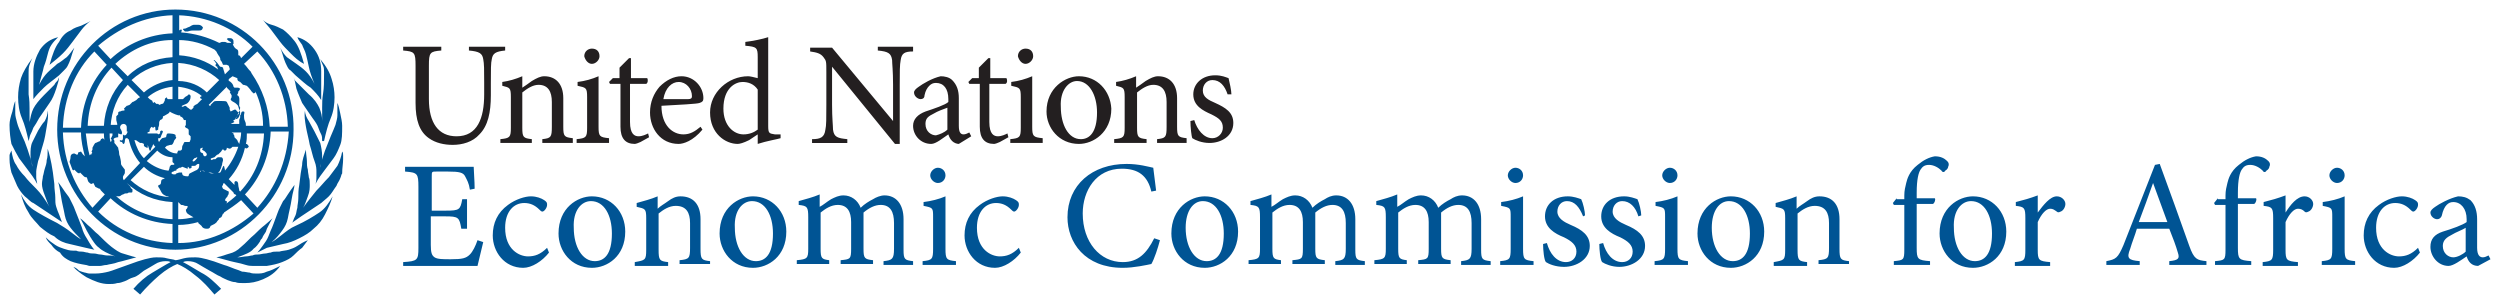 <?xml version="1.0" encoding="UTF-8"?> <svg xmlns="http://www.w3.org/2000/svg" xmlns:xlink="http://www.w3.org/1999/xlink" version="1.1" id="Layer_1" x="0px" y="0px" viewBox="-166 404.89 262.3 32" xml:space="preserve"> <path id="XMLID_204_" fill="#005494" d="M92.7,431.29c-0.3,0.3-0.9,0.6-1.3,0.6c-0.5,0-1.1-0.4-1.1-1.2c0-0.6,0.4-0.9,1-1.2 c0.3-0.2,1.1-0.5,1.4-0.7V431.29z M95.3,432.09l-0.2-0.4c-0.2,0.1-0.4,0.2-0.6,0.2c-0.3,0-0.6-0.2-0.6-1v-3c0-0.8-0.2-1.5-0.7-2 c-0.4-0.3-0.8-0.4-1.3-0.4c-0.9,0.2-2,0.8-2.4,1.1c-0.3,0.2-0.5,0.4-0.5,0.6c0,0.4,0.4,0.7,0.7,0.7c0.2,0,0.4-0.1,0.5-0.4 c0.1-0.5,0.3-0.9,0.5-1.1c0.2-0.2,0.4-0.3,0.7-0.3c0.8,0,1.4,0.7,1.4,1.8v0.3c-0.4,0.3-1.5,0.7-2.5,1c-0.9,0.3-1.3,0.8-1.3,1.6 c0,1,0.8,2,1.9,2c0.5,0,1.3-0.6,1.9-1c0.1,0.3,0.2,0.5,0.4,0.7c0.2,0.2,0.5,0.3,0.8,0.3L95.3,432.09z M87.7,430.89 c-0.7,0.7-1.3,0.9-2,0.9c-0.9,0-2.4-0.7-2.4-3c0-1.7,0.9-2.6,2-2.6c0.6,0,1.1,0.2,1.6,0.7c0.1,0.1,0.2,0.2,0.3,0.2 c0.2,0,0.5-0.4,0.5-0.7c0-0.2,0-0.3-0.3-0.5c-0.3-0.2-0.8-0.4-1.4-0.4c-0.6,0-1.6,0.3-2.4,0.9c-1.1,0.8-1.6,1.9-1.6,3.2 c0,1.7,1.2,3.4,3.2,3.4c0.9,0,2-0.7,2.7-1.6L87.7,430.89z M81.1,432.69v-0.4c-1-0.1-1.1-0.2-1.1-1.3v-5.5c-0.7,0.3-1.5,0.5-2.3,0.6 v0.4c1,0.2,1,0.2,1,1.2v3.3c0,1.1-0.1,1.2-1.1,1.3v0.4H81.1z M79.2,424.09c0.5,0,0.8-0.4,0.8-0.8c0-0.5-0.4-0.8-0.8-0.8 c-0.4,0-0.8,0.4-0.8,0.8S78.8,424.09,79.2,424.09 M73.8,427.19v-1.8c-0.8,0.3-1.5,0.5-2.3,0.7v0.4c0.9,0.1,1,0.2,1,1.3v3.3 c0,1.1-0.1,1.2-1.1,1.3v0.4h3.7v-0.4c-1.2-0.1-1.3-0.2-1.3-1.3v-2.9c0.4-0.9,0.9-1.4,1.3-1.4c0.3,0,0.5,0.1,0.7,0.3 c0.1,0.1,0.2,0.1,0.4,0c0.3-0.1,0.5-0.5,0.5-0.8c0-0.4-0.4-0.8-0.9-0.8C75,425.49,74.3,426.39,73.8,427.19L73.8,427.19z M66.7,425.69l-0.4,0.5l0.1,0.2h1.1v4.7c0,1.1-0.1,1.1-1.1,1.2v0.4h3.8v-0.4c-1.3-0.1-1.4-0.2-1.4-1.4v-4.6h1.7 c0.2-0.1,0.3-0.5,0.2-0.6h-1.9v-0.6c0-1.4,0.2-2.1,0.4-2.4s0.4-0.5,0.9-0.5s1,0.3,1.3,0.6c0.1,0.2,0.3,0.2,0.4,0 c0.2-0.1,0.3-0.3,0.3-0.4c0.1-0.2,0.1-0.4-0.1-0.6c-0.3-0.3-0.7-0.5-1.3-0.5c-0.6,0.1-1.2,0.4-1.8,0.9c-0.9,0.7-1.1,1.5-1.2,1.9 c-0.1,0.4-0.2,0.8-0.2,1.3v0.4h-0.8V425.69z M61.4,428.19h-3c0.5-1.3,1-2.7,1.5-4.1l0,0L61.4,428.19z M65.5,432.69v-0.4 c-1-0.1-1.3-0.2-1.8-1.6c-1-2.8-2.1-5.9-3.1-8.6l-0.5,0.1l-3.3,8.4c-0.6,1.4-0.8,1.5-1.8,1.7v0.4h3.5v-0.4c-1.2-0.1-1.4-0.3-1-1.3 c0.2-0.7,0.5-1.4,0.7-2.1h3.4c0.4,1,0.7,1.8,0.9,2.5c0.2,0.6,0.1,0.8-0.9,0.9v0.4H65.5z M47.8,427.19v-1.8c-0.8,0.3-1.5,0.5-2.3,0.7 v0.4c0.9,0.1,1,0.2,1,1.3v3.3c0,1.1-0.1,1.2-1.1,1.3v0.4h3.7v-0.4c-1.2-0.1-1.3-0.2-1.3-1.3v-2.9c0.4-0.9,0.9-1.4,1.3-1.4 c0.3,0,0.4,0.1,0.7,0.3c0.1,0.1,0.2,0.1,0.4,0c0.3-0.1,0.5-0.5,0.5-0.8c0-0.4-0.4-0.8-0.9-0.8C49.1,425.49,48.4,426.39,47.8,427.19 L47.8,427.19z M40.8,425.99c1.4,0,2.2,1.5,2.2,3.4c0,2.2-0.8,2.9-1.8,2.9c-1.3,0-2.2-1.5-2.2-3.5 C38.9,426.99,39.8,425.99,40.8,425.99 M41,425.49c-1.5,0-3.5,1.2-3.5,3.9c0,1.8,1.3,3.6,3.5,3.6c1.6,0,3.5-1.2,3.5-3.8 C44.5,427.09,43,425.49,41,425.49 M33,425.69l-0.4,0.5l0.1,0.2h1.1v4.7c0,1.1-0.1,1.1-1.1,1.2v0.4h3.8v-0.4 c-1.3-0.1-1.4-0.2-1.4-1.4v-4.6h1.7c0.2-0.1,0.3-0.5,0.2-0.6h-1.9v-0.6c0-1.4,0.2-2.1,0.4-2.4s0.4-0.5,0.9-0.5s1,0.3,1.3,0.6 c0.1,0.2,0.3,0.2,0.4,0c0.2-0.1,0.3-0.3,0.3-0.4c0.1-0.2,0.1-0.4-0.1-0.6c-0.3-0.3-0.7-0.5-1.3-0.5c-0.6,0.1-1.2,0.4-1.8,0.9 c-0.9,0.7-1.1,1.5-1.2,1.9c-0.1,0.4-0.2,0.8-0.2,1.3v0.4H33V425.69z M28,432.69v-0.4c-0.9-0.1-1-0.2-1-1.3v-3.1 c0-1.6-0.8-2.4-2.1-2.4c-0.5,0-0.9,0.2-1.3,0.5c-0.4,0.3-0.8,0.5-1.1,0.8v-1.3c-0.7,0.3-1.5,0.5-2.2,0.7v0.4c0.9,0.2,1,0.2,1,1.2 v3.3c0,1.1-0.1,1.1-1.2,1.3v0.4h3.5v-0.4c-0.9-0.1-1-0.2-1-1.3v-3.8c0.5-0.4,1.1-0.8,1.8-0.8c1.1,0,1.5,0.7,1.5,1.8v2.6 c0,1.1-0.1,1.2-1.1,1.3v0.4H28V432.69z M15.4,425.99c1.4,0,2.2,1.5,2.2,3.4c0,2.2-0.8,2.9-1.8,2.9c-1.3,0-2.2-1.5-2.2-3.5 C13.6,426.99,14.4,425.99,15.4,425.99 M15.6,425.49c-1.5,0-3.5,1.2-3.5,3.9c0,1.8,1.3,3.6,3.5,3.6c1.6,0,3.5-1.2,3.5-3.8 C19.1,427.09,17.6,425.49,15.6,425.49 M11.1,432.69v-0.4c-1-0.1-1.1-0.2-1.1-1.3v-5.5c-0.7,0.3-1.5,0.5-2.3,0.6v0.4 c1,0.2,1,0.2,1,1.2v3.3c0,1.1-0.1,1.2-1.1,1.3v0.4H11.1z M9.2,424.09c0.5,0,0.8-0.4,0.8-0.8c0-0.5-0.4-0.8-0.8-0.8 c-0.4,0-0.8,0.4-0.8,0.8S8.8,424.09,9.2,424.09 M6.2,427.49c0-0.4-0.2-1.3-0.4-1.7c-0.3-0.1-0.8-0.3-1.4-0.3c-1.5,0-2.4,0.9-2.4,2.1 c0,1.2,1,1.8,2,2.2c0.8,0.4,1.3,0.8,1.3,1.5c0,0.7-0.5,1.1-1.1,1.1c-1,0-1.7-0.9-2-2l-0.4,0.1c0,0.6,0.1,1.7,0.3,1.9 c0.3,0.2,1,0.5,1.8,0.5c1.3,0,2.7-0.8,2.7-2.2c0-1.1-0.8-1.7-2-2.2c-0.7-0.3-1.4-0.7-1.4-1.4c0-0.6,0.4-1.1,1-1.1 c0.8,0,1.4,0.6,1.7,1.6L6.2,427.49z M0.3,427.49c0-0.4-0.2-1.3-0.4-1.7c-0.3-0.1-0.8-0.3-1.4-0.3c-1.5,0-2.4,0.9-2.4,2.1 c0,1.2,1,1.8,2,2.2c0.8,0.4,1.3,0.8,1.3,1.5c0,0.7-0.5,1.1-1.1,1.1c-1,0-1.7-0.9-2-2l-0.4,0.1c0,0.6,0.1,1.7,0.3,1.9 c0.3,0.2,1,0.5,1.9,0.5c1.3,0,2.7-0.8,2.7-2.2c0-1.1-0.8-1.7-2-2.2c-0.7-0.3-1.4-0.7-1.4-1.4c0-0.6,0.4-1.1,1-1.1 c0.8,0,1.3,0.6,1.7,1.6L0.3,427.49z M-5.1,432.69v-0.4c-1-0.1-1.1-0.2-1.1-1.3v-5.5c-0.7,0.3-1.5,0.5-2.3,0.6v0.4c1,0.2,1,0.2,1,1.2 v3.3c0,1.1-0.1,1.2-1.1,1.3v0.4H-5.1z M-7,424.09c0.5,0,0.8-0.4,0.8-0.8c0-0.5-0.4-0.8-0.8-0.8c-0.4,0-0.8,0.4-0.8,0.8 S-7.4,424.09-7,424.09 M-9.6,432.69v-0.4c-0.9-0.1-1-0.2-1-1.2v-3.2c0-1.6-0.8-2.5-2-2.5c-0.5,0-0.9,0.2-1.2,0.4 c-0.4,0.2-0.9,0.5-1.3,0.9c-0.3-0.8-1-1.3-1.8-1.3c-0.5,0-0.9,0.2-1.3,0.4c-0.5,0.3-0.8,0.6-1.2,0.8v-1.3c-0.7,0.3-1.5,0.5-2.2,0.7 v0.4c0.9,0.1,1,0.2,1,1.3v3.3c0,1-0.1,1.1-1.2,1.2v0.4h3.4v-0.4c-0.8-0.1-0.9-0.2-0.9-1.2v-3.8c0.5-0.4,1.1-0.8,1.8-0.8 c1,0,1.4,0.7,1.4,1.8v2.8c0,1.1-0.1,1.1-1.1,1.2v0.4h3.4v-0.4c-0.9-0.1-1-0.2-1-1.2v-3.1c0-0.3,0-0.5,0-0.7c0.6-0.5,1.2-0.8,1.8-0.8 c1,0,1.4,0.7,1.4,1.9v2.7c0,1.1-0.2,1.2-1.1,1.3v0.4H-9.6z M-22.8,432.69v-0.4c-0.9-0.1-1-0.2-1-1.2v-3.2c0-1.6-0.8-2.5-2-2.5 c-0.5,0-0.9,0.2-1.2,0.4c-0.4,0.2-0.9,0.5-1.3,0.9c-0.3-0.8-1-1.3-1.8-1.3c-0.5,0-0.9,0.2-1.3,0.4c-0.5,0.3-0.8,0.6-1.2,0.8v-1.3 c-0.7,0.3-1.5,0.5-2.2,0.7v0.4c0.9,0.1,1,0.2,1,1.3v3.3c0,1-0.1,1.1-1.2,1.2v0.4h3.4v-0.4c-0.8-0.1-0.9-0.2-0.9-1.2v-3.8 c0.5-0.4,1.1-0.8,1.8-0.8c1,0,1.4,0.7,1.4,1.8v2.8c0,1.1-0.1,1.1-1.1,1.2v0.4h3.4v-0.4c-0.9-0.1-1-0.2-1-1.2v-3.1c0-0.3,0-0.5,0-0.7 c0.6-0.5,1.2-0.8,1.8-0.8c1,0,1.4,0.7,1.4,1.9v2.7c0,1.1-0.2,1.2-1.1,1.3v0.4H-22.8z M-39.8,425.99c1.4,0,2.2,1.5,2.2,3.4 c0,2.2-0.8,2.9-1.8,2.9c-1.3,0-2.2-1.5-2.2-3.5C-41.6,426.99-40.8,425.99-39.8,425.99 M-39.6,425.49c-1.5,0-3.5,1.2-3.5,3.9 c0,1.8,1.3,3.6,3.5,3.6c1.6,0,3.5-1.2,3.5-3.8C-36.1,427.09-37.6,425.49-39.6,425.49 M-44.9,429.89c-0.8,1.6-1.7,2.5-3.3,2.5 c-2.4,0-4.2-2.1-4.2-5.1c0-2.4,1.4-4.7,4.1-4.7c1.7,0,2.7,0.7,3.1,2.4l0.5-0.1c-0.1-0.9-0.2-1.5-0.3-2.4c-0.5-0.1-1.5-0.4-2.8-0.4 c-3.6,0-6.2,2.2-6.2,5.6c0,2.6,1.8,5.3,5.8,5.3c1.2,0,2.5-0.3,3-0.4c0.3-0.5,0.7-1.7,0.9-2.5L-44.9,429.89z M-59.1,430.89 c-0.7,0.7-1.3,0.9-2,0.9c-0.9,0-2.4-0.7-2.4-3c0-1.7,0.9-2.6,2-2.6c0.6,0,1.1,0.2,1.6,0.7c0.1,0.1,0.2,0.2,0.3,0.2 c0.2,0,0.5-0.4,0.5-0.7c0-0.2,0-0.3-0.3-0.5c-0.3-0.2-0.8-0.4-1.4-0.4s-1.6,0.3-2.4,0.9c-1.1,0.8-1.6,1.9-1.6,3.2 c0,1.7,1.2,3.4,3.2,3.4c0.9,0,2-0.7,2.7-1.6L-59.1,430.89z M-65.7,432.69v-0.4c-1-0.1-1.1-0.2-1.1-1.3v-5.5 c-0.7,0.3-1.5,0.5-2.3,0.6v0.4c1,0.2,1,0.2,1,1.2v3.3c0,1.1-0.1,1.2-1.1,1.3v0.4H-65.7z M-67.6,424.09c0.5,0,0.8-0.4,0.8-0.8 c0-0.5-0.4-0.8-0.8-0.8s-0.8,0.4-0.8,0.8S-68,424.09-67.6,424.09 M-70.2,432.69v-0.4c-0.9-0.1-1-0.2-1-1.2v-3.2c0-1.6-0.8-2.5-2-2.5 c-0.4,0-0.9,0.2-1.2,0.4c-0.4,0.2-0.9,0.5-1.3,0.9c-0.3-0.8-1-1.3-1.8-1.3c-0.5,0-0.9,0.2-1.3,0.4c-0.5,0.3-0.8,0.6-1.2,0.8v-1.3 c-0.7,0.3-1.5,0.5-2.2,0.7v0.4c0.9,0.1,1,0.2,1,1.3v3.3c0,1-0.1,1.1-1.2,1.2v0.4h3.4v-0.4c-0.8-0.1-0.9-0.2-0.9-1.2v-3.8 c0.5-0.4,1.1-0.8,1.8-0.8c1,0,1.4,0.7,1.4,1.8v2.8c0,1.1-0.1,1.1-1.1,1.2v0.4h3.4v-0.4c-0.9-0.1-1-0.2-1-1.2v-3.1c0-0.3,0-0.5,0-0.7 c0.6-0.5,1.2-0.8,1.8-0.8c1,0,1.4,0.7,1.4,1.9v2.7c0,1.1-0.2,1.2-1.1,1.3v0.4H-70.2z M-87.1,425.99c1.4,0,2.2,1.5,2.2,3.4 c0,2.2-0.8,2.9-1.8,2.9c-1.3,0-2.2-1.5-2.2-3.5C-89,426.99-88.1,425.99-87.1,425.99 M-87,425.49c-1.5,0-3.5,1.2-3.5,3.9 c0,1.8,1.3,3.6,3.5,3.6c1.6,0,3.5-1.2,3.5-3.8C-83.5,427.09-85,425.49-87,425.49 M-91.5,432.69v-0.4c-0.9-0.1-1-0.2-1-1.3v-3.1 c0-1.6-0.8-2.4-2.1-2.4c-0.5,0-0.9,0.2-1.3,0.5c-0.4,0.3-0.8,0.5-1.1,0.8v-1.3c-0.7,0.3-1.5,0.5-2.2,0.7v0.4c0.9,0.2,1,0.2,1,1.2 v3.3c0,1.1-0.1,1.1-1.2,1.3v0.4h3.5v-0.4c-0.9-0.1-1-0.2-1-1.3v-3.8c0.5-0.4,1.1-0.8,1.8-0.8c1.1,0,1.5,0.7,1.5,1.8v2.6 c0,1.1-0.1,1.2-1.1,1.3v0.4h3.2V432.69z M-104,425.99c1.4,0,2.2,1.5,2.2,3.4c0,2.2-0.8,2.9-1.8,2.9c-1.3,0-2.2-1.5-2.2-3.5 C-105.9,426.99-105,425.99-104,425.99 M-103.9,425.49c-1.5,0-3.5,1.2-3.5,3.9c0,1.8,1.3,3.6,3.5,3.6c1.6,0,3.5-1.2,3.5-3.8 C-100.4,427.09-101.9,425.49-103.9,425.49 M-108.6,430.89c-0.7,0.7-1.3,0.9-2,0.9c-0.9,0-2.4-0.7-2.4-3c0-1.7,0.9-2.6,2-2.6 c0.6,0,1.1,0.2,1.6,0.7c0.1,0.1,0.2,0.2,0.3,0.2c0.2,0,0.5-0.4,0.5-0.7c0-0.2,0-0.3-0.3-0.5c-0.3-0.2-0.8-0.4-1.4-0.4 c-0.6,0-1.6,0.3-2.4,0.9c-1.1,0.8-1.6,1.9-1.6,3.2c0,1.7,1.2,3.4,3.2,3.4c0.9,0,2-0.7,2.7-1.6L-108.6,430.89z M-115.9,430.09 c-0.2,0.6-0.5,1.2-0.8,1.5c-0.4,0.4-0.8,0.5-2,0.5c-0.8,0-1.4,0-1.7-0.2c-0.3-0.2-0.4-0.5-0.4-1.3v-3h1.5c1.4,0,1.5,0.1,1.7,1.3h0.6 v-3.1h-0.5c-0.2,1.1-0.3,1.2-1.7,1.2h-1.5v-3.6c0-0.5,0-0.5,0.5-0.5h1.2c1.2,0,1.6,0.1,1.8,0.5c0.2,0.4,0.4,0.7,0.5,1.4l0.5-0.1 c0-0.8-0.1-1.9-0.1-2.3h-7.2v0.5c1.3,0.1,1.4,0.2,1.4,1.6v6.4c0,1.3-0.1,1.4-1.6,1.5v0.4h7.8c0.1-0.5,0.5-2,0.6-2.5L-115.9,430.09z"></path> <path id="XMLID_184_" fill="#231F20" d="M-36.8,414.79c0-0.4-0.2-1.3-0.3-1.7c-0.3-0.1-0.7-0.3-1.4-0.3c-1.4,0-2.3,0.9-2.3,2 c0,1.2,1,1.7,1.9,2.1c0.8,0.4,1.2,0.7,1.2,1.4c0,0.6-0.5,1.1-1.1,1.1c-0.9,0-1.6-0.9-1.9-1.9l-0.4,0.1c0,0.6,0.1,1.6,0.2,1.8 c0.3,0.2,1,0.5,1.8,0.5c1.2,0,2.5-0.7,2.5-2.1c0-1.1-0.8-1.6-1.9-2.1c-0.7-0.3-1.3-0.6-1.3-1.3c0-0.6,0.4-1.1,1-1.1 c0.8,0,1.3,0.6,1.6,1.5H-36.8z M-41.5,419.79v-0.4c-0.9-0.1-1-0.2-1-1.2v-3c0-1.5-0.8-2.3-2-2.3c-0.4,0-0.8,0.2-1.3,0.5 c-0.4,0.3-0.7,0.5-1,0.7v-1.2c-0.7,0.3-1.4,0.5-2.1,0.6v0.4c0.8,0.2,0.9,0.2,0.9,1.2v3.2c0,1-0.1,1.1-1.1,1.2v0.4h3.4v-0.4 c-0.9-0.1-1-0.2-1-1.2v-3.7c0.5-0.4,1.1-0.8,1.7-0.8c1,0,1.4,0.7,1.4,1.8v2.6c0,1.1-0.1,1.2-1,1.3v0.4h3.1V419.79z M-53,413.39 c1.3,0,2.1,1.5,2.1,3.3c0,2.1-0.8,2.8-1.7,2.8c-1.3,0-2.1-1.5-2.1-3.4C-54.8,414.39-53.9,413.39-53,413.39 M-52.8,412.89 c-1.4,0-3.4,1.2-3.4,3.7c0,1.7,1.3,3.4,3.4,3.4c1.5,0,3.4-1.2,3.4-3.7C-49.5,414.39-50.9,412.89-52.8,412.89 M-56.6,419.79v-0.4 c-1-0.1-1.1-0.2-1.1-1.2v-5.3c-0.7,0.3-1.4,0.5-2.2,0.6v0.4c0.9,0.2,1,0.2,1,1.2v3.2c0,1-0.1,1.1-1.1,1.2v0.4h3.4V419.79z M-58.4,411.59c0.4,0,0.8-0.4,0.8-0.8c0-0.5-0.3-0.8-0.8-0.8c-0.4,0-0.8,0.3-0.8,0.8C-59.1,411.19-58.8,411.59-58.4,411.59 M-60.2,419.29l-0.1-0.4c-0.2,0.1-0.6,0.3-1,0.3s-0.9-0.2-0.9-1.5v-4h1.7c0.2-0.1,0.2-0.4,0.1-0.6h-1.7v-2.1h-0.2l-1,1v1.1H-64 l-0.4,0.4l0.1,0.2h1.1v4.5c0,1.2,0.5,1.8,1.5,1.8c0.1,0,0.4-0.1,0.6-0.2L-60.2,419.29z M-66.6,418.49c-0.3,0.3-0.8,0.5-1.2,0.6 c-0.5,0-1.1-0.4-1.1-1.2c0-0.6,0.3-0.8,0.9-1.1c0.3-0.2,1.1-0.5,1.4-0.6C-66.6,416.19-66.6,418.49-66.6,418.49z M-64.1,419.19 l-0.2-0.4c-0.2,0.1-0.4,0.2-0.6,0.2c-0.3,0-0.5-0.2-0.5-0.9v-2.9c0-0.8-0.2-1.4-0.7-1.9c-0.3-0.3-0.8-0.4-1.2-0.4 c-0.9,0.2-1.9,0.8-2.3,1.1c-0.3,0.2-0.5,0.4-0.5,0.6c0,0.4,0.4,0.7,0.7,0.7c0.2,0,0.4-0.1,0.4-0.4c0.1-0.5,0.3-0.8,0.5-1 c0.2-0.2,0.4-0.3,0.7-0.3c0.8,0,1.3,0.6,1.3,1.7v0.3c-0.3,0.3-1.5,0.7-2.4,1c-0.8,0.3-1.3,0.8-1.3,1.5c0,1,0.8,1.9,1.9,1.9 c0.5,0,1.2-0.6,1.8-1c0.1,0.3,0.2,0.5,0.4,0.7c0.2,0.2,0.5,0.3,0.7,0.3L-64.1,419.19z M-70.3,409.79h-3.6v0.4c1.1,0.1,1.4,0.3,1.5,1 c0,0.4,0.1,1.1,0.1,2.6v3.8l0,0l-6.4-7.7H-81v0.4c0.7,0.1,1.1,0.2,1.4,0.6c0.3,0.4,0.3,0.4,0.3,1.6v3.4c0,1.4,0,2.2-0.1,2.6 c-0.1,0.8-0.5,1-1.4,1v0.4h3.7v-0.4c-1-0.1-1.4-0.2-1.5-1c0-0.4-0.1-1.2-0.1-2.6v-4l0,0l6.6,8.1h0.5v-6.2c0-1.4,0-2.1,0.1-2.6 c0.1-0.7,0.4-0.9,1.3-0.9v-0.5H-70.3z M-86.5,418.49c-0.4,0.3-0.9,0.5-1.5,0.5c-1,0-2.1-0.9-2.1-2.7c0-2.2,1.3-2.8,2-2.8 c0.6,0,1.2,0.2,1.6,0.8V418.49z M-84.2,418.99h-0.5c-0.6-0.1-0.7-0.1-0.7-0.9v-9.3c-0.6,0.2-1.6,0.4-2.4,0.5v0.4 c1.2,0.1,1.3,0.2,1.3,1.2v2.2c-0.4-0.1-0.8-0.2-1-0.2c-2.1,0-4,1.7-4,3.8c0,2.2,1.6,3.3,2.9,3.3c0.2,0,0.6-0.1,1.2-0.4l0.9-0.6v1 c0.9-0.3,2.1-0.5,2.4-0.6v-0.4H-84.2z M-94.8,413.49c0.8,0,1.4,0.7,1.4,1.5c0,0.2-0.1,0.3-0.4,0.3c-0.9,0-1.7,0-2.6,0 C-96.2,414.09-95.5,413.49-94.8,413.49 M-92.5,418.19c-0.6,0.5-1.1,0.8-1.8,0.8c-1.1,0-2.3-0.9-2.3-3c1.8-0.1,3.8-0.2,4-0.3 c0.3-0.1,0.4-0.2,0.4-0.5c0-1.2-1-2.3-2.3-2.3c-0.8,0-1.6,0.4-2.3,1.1c-0.6,0.7-1,1.6-1,2.7c0,1.7,1.1,3.3,3,3.3 c0.5,0,1.5-0.3,2.5-1.5L-92.5,418.19z M-97.9,419.29l-0.1-0.4c-0.2,0.1-0.6,0.3-1,0.3s-0.9-0.2-0.9-1.5v-4h1.7 c0.2-0.1,0.2-0.5,0.1-0.6h-1.7v-2.1h-0.2l-1,1v1.1h-0.7l-0.4,0.4l0.1,0.2h1.1v4.5c0,1.2,0.5,1.8,1.5,1.8c0.1,0,0.4-0.1,0.6-0.2 L-97.9,419.29z M-102.1,419.79v-0.4c-1-0.1-1.1-0.2-1.1-1.2v-5.3c-0.7,0.3-1.4,0.5-2.2,0.6v0.4c0.9,0.2,1,0.2,1,1.2v3.2 c0,1-0.1,1.1-1.1,1.2v0.4h3.4V419.79z M-103.9,411.59c0.4,0,0.8-0.4,0.8-0.8c0-0.5-0.3-0.8-0.8-0.8c-0.4,0-0.8,0.3-0.8,0.8 C-104.6,411.19-104.3,411.59-103.9,411.59 M-105.9,419.79v-0.4c-0.9-0.1-1-0.2-1-1.2v-3c0-1.5-0.8-2.3-2-2.3c-0.4,0-0.8,0.2-1.3,0.5 c-0.4,0.3-0.7,0.5-1,0.7v-1.2c-0.7,0.3-1.4,0.5-2.1,0.6v0.4c0.8,0.2,0.9,0.2,0.9,1.2v3.2c0,1-0.1,1.1-1.1,1.2v0.4h3.3v-0.4 c-0.9-0.1-1-0.2-1-1.2v-3.7c0.5-0.4,1.1-0.8,1.7-0.8c1,0,1.4,0.7,1.4,1.8v2.6c0,1.1-0.1,1.2-1,1.3v0.4h3.2V419.79z M-113.1,409.79 h-3.7v0.4c1.1,0.1,1.4,0.3,1.5,0.9c0.1,0.5,0.1,1.1,0.1,2.5v1.2c0,2.5-0.7,4.4-2.9,4.4c-1.9,0-2.9-1.4-2.9-3.9v-3.5 c0-1.4,0.1-1.5,1.3-1.6v-0.4h-4v0.4c1.2,0.1,1.3,0.2,1.3,1.6v3.9c0,1.8,0.4,3,1.4,3.7c0.7,0.5,1.6,0.7,2.5,0.7c1,0,2.1-0.3,2.8-1.1 c0.9-0.9,1.2-2.3,1.2-4.1v-1.3c0-1.4,0-2.1,0.1-2.5c0.1-0.6,0.4-0.8,1.4-0.9v-0.4H-113.1z"></path> <path id="XMLID_131_" fill="#005494" d="M-156.1,410.29l1.3,1.4c-1.6,1.7-2.6,4-2.7,6.6h-1.9 C-159.3,415.09-158.1,412.29-156.1,410.29 M-147.9,406.49v1.9c-2.5,0.1-4.8,1.1-6.5,2.7l-1.3-1.4 C-153.6,407.89-150.9,406.59-147.9,406.49 M-147.6,416.89L-147.6,416.89l0.3,0.1c0.1,0,0.1,0,0.2,0v0.1l0.2,0.1l0.1,0.1l0,0l0.1,0.2 l0,0l0,0h0.1h0.1v0.1l0,0v0.1v0.2v0.1l0,0l-0.1,0.2l0.1,0.1l0.2,0.1c0.1,0.1,0.1,0.1,0.1,0.2v0.4l0.1,0.1l0.1,0.1c0,0.1,0,0.2,0,0.3 c0,0.1-0.1,0.2-0.1,0.3c0,0-0.1,0-0.2,0c-0.1,0-0.2,0-0.3,0c-0.1,0-0.1,0.1-0.2,0.3c-0.1,0.1-0.1,0.3-0.1,0.4c0,0.1-0.1,0.2-0.2,0.2 h-0.2l0,0l-0.1,0.2v0.1c-0.5,0-0.9-0.2-1.3-0.6l0.2-0.2c0.1,0,0.3-0.1,0.4-0.1h0.1c0.2-0.1,0.2-0.3,0.3-0.5c0.1-0.1,0.3-0.3,0.1-0.4 c0.2-0.3-0.7-0.3-0.8-0.3c-0.2,0.1-0.1,0.3-0.2,0.4l-0.4,0.1c-0.1,0.1-0.3,0.3-0.3,0.4l0,0c-0.1-0.1-0.1-0.2-0.1-0.3l0,0v-0.1l0,0 l0,0c0.1,0,0.2,0,0.2,0l0.1-0.2c0-0.1,0.1-0.2,0.2-0.5l-0.1-0.1h-0.1l-0.1,0.1v0.2l-0.2,0.1l-0.1-0.1h-0.2c-0.1,0-0.2,0-0.4,0 c-0.2,0-0.3,0-0.4,0c-0.1-0.1,0-0.1,0.2-0.2c0-0.2,0-0.3,0.2-0.5c0.1,0.1,0.2,0.1,0.2,0.1l0.1-0.1l0,0c0.1,0,0.1,0.1,0.1,0.2 c0,0.1,0,0.2,0.1,0.2l0.2-0.1v-0.2c0.1-0.2,0.1-0.4,0.1-0.5v-0.1l0.1-0.2l0,0l0.2-0.1c0.1-0.1,0.1-0.2,0.1-0.3 c0.1,0,0.2-0.1,0.4-0.2c0.2-0.1,0.3-0.2,0.3-0.3l0,0C-147.9,416.79-147.8,416.79-147.6,416.89L-147.6,416.89 M-147.3,413.99 c0.9,0.1,1.8,0.4,2.5,1h-0.1l-0.1,0.1v0.1l0.2,0.1l-0.5,0.5l0,0l-0.2,0.1c-0.1,0.1-0.2,0.1-0.2,0.2v0.1l-0.2,0.2h-0.1 c-0.1,0-0.1-0.1-0.3-0.2c-0.1-0.1-0.2-0.2-0.3-0.2l-0.2,0.1h-0.1c-0.1-0.1,0-0.1,0.2-0.2c0.2-0.1,0.3-0.1,0.4-0.2 c0.2-0.2,0.3-0.4,0.3-0.7c0-0.1-0.1-0.2-0.2-0.2l-0.1,0.1c-0.1,0.1-0.2,0.1-0.3,0.2l-0.2,0.2c-0.1,0-0.1,0-0.3,0h-0.2l0,0 C-147.3,415.29-147.3,413.99-147.3,413.99z M-147.3,411.49c1.7,0.1,3.2,0.8,4.3,1.8l-1.3,1.3c-0.7-0.7-1.8-1.2-3-1.2V411.49z M-147.3,409.09c1.4,0,2.7,0.4,3.8,1l0,0l0.2,0.2l0.1,0.2c0.1,0.2,0.2,0.3,0.2,0.3l0.1,0.2c0,0.1,0,0.2,0.1,0.3 c0.1,0.1,0.1,0.2,0.2,0.4h0.2h0.2l0.2,0.1l0.1,0.3v0.1l-0.5,0.5l0,0c-0.1-0.4-0.2-0.6-0.2-0.7c0,0-0.1-0.1-0.3-0.1 c0,0-0.1-0.1-0.3-0.4c-0.2-0.2-0.3-0.3-0.3-0.3h-0.1l0.1,0.1c0,0,0.1,0.1,0.2,0.3l-0.1,0.1c0,0.1,0.1,0.2,0.2,0.2v0.1l0.1,0.2 c-1.2-0.9-2.6-1.4-4.1-1.5v-1.6H-147.3z M-147.3,406.49c3,0.1,5.8,1.3,7.8,3.3l-1.2,1.2l-0.1-0.2c-0.1-0.1-0.1-0.1-0.2-0.1 c0-0.1,0-0.2,0-0.3c0-0.1,0-0.2-0.1-0.3c-0.2-0.1-0.3-0.2-0.4-0.4s-0.2-0.3-0.3-0.3c-0.1,0-0.1,0-0.3,0c-0.1,0-0.2-0.1-0.3-0.1 c-0.1,0-0.2,0-0.3,0c-0.1,0-0.2,0.1-0.3,0.1l0,0c-1.2-0.6-2.6-1-4-1.1c0.1-0.2,0.1-0.3,0-0.3c0,0-0.1,0-0.2,0.1v-1.6H-147.3z M-135.8,418.19h-1.9c-0.1-2.1-0.8-4-1.9-5.6l-0.1-0.2l-0.1-0.1c-0.2-0.2-0.3-0.4-0.5-0.6l-0.1-0.1l1.4-1.3 C-137.1,412.29-135.9,415.09-135.8,418.19 M-139,426.69l-1.3-1.4c1.6-1.7,2.6-4,2.7-6.6h1.9C-135.9,421.89-137.1,424.59-139,426.69 M-147.3,430.39v-1.9c0.7,0,1.4-0.1,2.1-0.3l0,0v0.1c0.2,0.2,0.4,0.3,0.4,0.4c0.1,0.1,0.2,0.2,0.5,0.2c0.1,0,0.2,0,0.3-0.1l0.1-0.2 l0.2-0.1l0.2-0.1c0.1-0.1,0.2-0.1,0.3-0.3c0.1-0.1,0.2-0.2,0.2-0.3l0.2-0.1c0.1-0.1,0.1-0.2,0.2-0.4h0.1v-0.1 c0.6-0.4,1.2-0.8,1.8-1.3l1.3,1.4C-141.5,429.09-144.2,430.39-147.3,430.39 M-146.2,427.39c0.2,0.1,0.3,0.2,0.5,0.3 c-0.5,0.1-1,0.2-1.6,0.2v-1.8c0.1,0.1,0.2,0.2,0.3,0.3c0.1,0,0.2,0,0.4,0.1c0.2,0,0.3,0,0.3,0.1l-0.1,0.2l-0.1,0.1 C-146.5,427.09-146.4,427.29-146.2,427.39 M-141.7,414.89L-141.7,414.89v0.2l-0.1,0.2c0,0.1,0.1,0.2,0.3,0.3s0.3,0.2,0.4,0.3 c0.1,0.1,0.1,0.2,0.2,0.5c0.1,0.2,0.1,0.4,0.1,0.4c0,0.1-0.1,0.2-0.1,0.3c-0.1,0.2-0.2,0.3-0.4,0.3l0,0c0-0.1,0-0.1,0.1-0.2 c0.1-0.1,0.1-0.2,0.1-0.2c0.1-0.1,0.2-0.2,0.2-0.2l-0.1-0.1c0,0-0.1-0.1-0.2-0.2c0-0.1-0.1-0.1-0.2-0.1l-0.2,0.1l-0.2,0.1l-0.1-0.2 v-0.2l-0.3-0.6c-0.1-0.1-0.2-0.1-0.5-0.1c-0.1,0-0.2,0-0.3,0c-0.1,0-0.2,0-0.3,0c-0.1,0-0.2,0-0.3,0.1c-0.1,0.1-0.2,0.2-0.3,0.3 c0,0.1,0,0.1-0.1,0.1l-0.1-0.1l1.9-1.9v0.1c0,0,0.1,0.1,0.2,0.2l0.2,0.2C-142,414.49-141.8,414.69-141.7,414.89 M-141.3,423.89 l-0.1,0.1c0,0,0,0.1,0,0.3l-0.6-0.6c0.8-0.9,1.4-2,1.7-3.3l0,0c0.1,0.1,0.2,0.1,0.3,0l0.1-0.1c0-0.1-0.1-0.2-0.2-0.3h-0.1 c0.1-0.4,0.1-0.7,0.1-1.1h1.8c-0.1,2.4-1,4.5-2.5,6.1l-0.1-0.1l0,0c0-0.2-0.1-0.4-0.1-0.6C-141,423.99-141.1,423.89-141.3,423.89 M-141.7,418.79h1c0,0.4-0.1,0.8-0.2,1.2c-0.1-0.2-0.2-0.3-0.2-0.4c-0.1-0.1-0.2-0.2-0.3-0.3c0-0.1,0-0.2-0.1-0.3v-0.1 L-141.7,418.79 M-142.8,421.39h-0.3c-0.1,0-0.2,0.1-0.3,0.2l0,0h-0.2l-0.2,0.1l-0.1-0.1c0-0.1,0.1-0.1,0.4-0.2 c0.1-0.1,0.2-0.2,0.2-0.2s0.1-0.1,0.2-0.1c0.1-0.1,0.2-0.2,0.3-0.3c0.1-0.2,0.2-0.2,0.2-0.3l0,0c0,0.1,0.1,0.2,0.2,0.2 c0.1,0,0.2-0.1,0.2-0.3c0.2,0.1,0.3,0.1,0.3,0.1c0.1,0,0.2-0.1,0.3-0.2h0.6l0,0l0,0l0,0c-0.3,0.9-0.8,1.8-1.4,2.5v-0.1l-0.1-0.4 c-0.1,0-0.1,0.1-0.2,0.3c-0.1,0.2-0.1,0.3-0.2,0.4l-0.4,0.1c-0.1,0-0.2,0-0.4,0c-0.1,0-0.2,0-0.4-0.1c-0.2-0.1-0.3-0.1-0.4-0.1 s-0.2-0.1-0.4-0.1c0,0.2-0.1,0.1-0.1,0.1c0-0.1,0.1-0.1,0.2-0.1c0.1,0,0.2,0,0.3,0.1c0.2,0,0.3,0.1,0.5,0.1s0.3,0.1,0.5,0.1 c0.1,0,0.2,0.1,0.2,0.1l0.2-0.1c0-0.1,0-0.1,0.1-0.2c0.1-0.1,0.1-0.2,0.1-0.2c0.1-0.1,0.1-0.3,0.2-0.5c0-0.2,0.1-0.4,0.1-0.5 C-142.6,421.49-142.7,421.39-142.8,421.39 M-142.2,425.99h-0.1l-0.1-0.1l0.1-0.2c0.1-0.1,0.2-0.2,0.2-0.3c0.1-0.1,0.1-0.2,0.1-0.3 v-0.1l-0.2-0.1l-0.2-0.1l-0.2-0.1l-0.1-0.2c0,0,0-0.1,0.1-0.2v-0.1l0.1-0.1l1,1c0,0.1,0.1,0.2,0.2,0.2l0.1,0.1 c-0.3,0.3-0.7,0.6-1.1,0.9l0.1-0.1l0,0V425.99 M-140.5,413.79L-140.5,413.79c0.2,0,0.3,0.1,0.4,0.1c0.1,0.1,0.3,0.3,0.5,0.6l0.1,0.1 l0.1,0.1c0,0,0.1,0,0.2-0.1v-0.1c0.5,1.1,0.8,2.3,0.8,3.6h-1.8l0,0c0-0.2,0-0.3-0.1-0.5c-0.1-0.2-0.1-0.4-0.1-0.6 c0-0.2,0.1-0.3,0-0.4h-0.2c0,0-0.1,0.1-0.1,0.2s-0.1,0.2-0.1,0.2l0,0v0.1v0.1c0,0.1-0.1,0.2-0.1,0.3c0,0.1,0,0.2,0,0.3l0,0v0.1h-0.9 l0.2-0.1l0,0l0.2-0.1l-0.1-0.1v-0.1c0,0,0.1,0,0.2-0.1c0.1-0.1,0.1-0.2,0.2-0.4c0.1-0.2,0.3-0.6,0.3-0.8l-0.1-0.2v-0.2 c0-0.3,0.1-0.8-0.2-0.9v-0.1c0.1-0.1,0.1-0.2,0.1-0.3l0,0l0.1-0.1l0.1-0.2l-0.2-0.1h-0.2h-0.1h-0.1l-0.1-0.1c0-0.1-0.1-0.3-0.2-0.4 c-0.1-0.1-0.2-0.2-0.3-0.2l0,0v-0.2l0.4-0.3l0.5,0.2c0,0.1,0,0.2,0.1,0.3l0.2,0.1l0.2,0.2l0,0L-140.5,413.79 M-144.5,420.79 c0.1,0.1,0.2,0.2,0.2,0.3s-0.1,0.2-0.2,0.2s-0.2-0.1-0.2-0.3c-0.2-0.1-0.3-0.1-0.3-0.3c0-0.1,0-0.2,0-0.2l0.2-0.1c0.1,0,0.1,0,0,0.2 C-144.7,420.69-144.6,420.69-144.5,420.79 M-145.8,421.79c0-0.1,0.1-0.2,0.2-0.3c0.1,0,0.2-0.1,0.3-0.1c0,0.1-0.1,0.2-0.2,0.3 S-145.7,421.89-145.8,421.79L-145.8,421.79z M-147.6,423.19L-147.6,423.19c-0.2,0-0.3,0-0.4-0.1v-0.1c0,0,0.1-0.1,0.2-0.1 c0.1-0.1,0.2-0.1,0.3-0.1v-0.1l0.3-0.2h0.1c0,0,0.1,0,0.2-0.1c0,0,0.1,0,0.3,0.1c0.2,0.1,0.3,0.1,0.3,0.1v-0.2 c0.1,0,0.1,0.1,0.2,0.2l0.2-0.1v-0.2h0.1h0.1h0.1l0,0c0.1,0,0.1,0,0.2-0.1c0.1-0.1,0.2-0.1,0.2-0.1h0.1v0.2c0,0.2-0.1,0.4-0.4,0.5 c-0.2,0.1-0.4,0.2-0.6,0.3c0,0-0.1,0.1-0.1,0.2c0,0.1-0.1,0.1-0.1,0.1c-0.1,0-0.3,0-0.5-0.1c0,0-0.1-0.1-0.1-0.3c-0.1,0-0.2,0-0.3,0 l-0.3,0.1L-147.6,423.19 M-147.9,427.89c-2.3-0.1-4.4-1-6-2.5c0.1,0.1,0.2,0.1,0.3,0.1c0.1,0,0.2,0,0.3-0.1c0.1-0.1,0.3-0.1,0.4-0.2 c0.2,0,0.3,0,0.4-0.1c0.1,0,0.2,0,0.3,0c0.1,0,0.1-0.1,0.1-0.2c0-0.1,0-0.2-0.1-0.2c-0.1-0.1-0.1-0.1-0.1-0.2l-0.1-0.1 c0,0-0.1-0.1-0.3-0.3l0,0c1.3,1.2,2.9,1.9,4.8,2C-147.9,426.09-147.9,427.89-147.9,427.89z M-147.9,430.39c-3-0.1-5.8-1.3-7.8-3.3 l1.3-1.4c1.7,1.6,4,2.6,6.5,2.7V430.39z M-155.1,418.79c0,0.3,0,0.6,0.1,0.9v-0.1c-0.1-0.1-0.2-0.2-0.2-0.2l-0.2,0.1l-0.1,0.2 c-0.3,0.1-0.4,0.2-0.5,0.2c-0.1,0.1-0.2,0.3-0.3,0.5v0.2l-0.1,0.2c0.1,0.1,0.1,0.2,0,0.2v0.1h-0.1l-0.1,0.1 c-0.2-0.7-0.3-1.5-0.4-2.3h1.9V418.79z M-153.1,413.29c-1.2,1.3-1.9,3-2,4.8h-1.7c0.1-2.4,1-4.5,2.5-6.1L-153.1,413.29z M-152.6,412.89l-1.3-1.3c1.6-1.5,3.7-2.5,6-2.5v1.8C-149.7,410.99-151.4,411.69-152.6,412.89 M-150.9,422.39c0.6,0.6,1.4,1,2.2,1.2 l-0.2,0.1c-0.1,0-0.2,0.1-0.2,0.3c0,0.2-0.1,0.3-0.2,0.3c-0.1,0-0.1,0.1-0.1,0.2c0.1,0.1,0.2,0.3,0.3,0.5c0.1,0.2,0.2,0.3,0.4,0.4 l0.2,0.1c0.1,0,0.2,0,0.2,0.1h0.2c-1.6-0.1-3.1-0.8-4.2-1.8L-150.9,422.39z M-154.4,418.19c0.1-1.7,0.7-3.2,1.8-4.4l1.3,1.3l0,0 l-0.2,0.1c-0.1,0.1-0.1,0.1-0.2,0.2c-0.2,0.1-0.3,0.2-0.4,0.2c-0.1,0.1-0.2,0.2-0.3,0.3c-0.2,0.1-0.3,0.1-0.3,0.1l-0.3,0.3 c0.1,0.1,0.1,0.2,0,0.2s-0.2,0-0.4,0.1h-0.1l-0.1,0.1v0.1v0.1l-0.2,0.2c0,0.1,0,0.2,0,0.4l0.1,0.4l0,0v0.1h-0.7V418.19z M-154.3,419.49v0.2l-0.1,0.1l0,0c-0.1-0.3-0.1-0.6-0.1-0.9h0.3v0.2l-0.1,0.2l-0.1,0.2H-154.3 M-153.3,422.09c0-0.4-0.1-0.6-0.1-0.7 c0-0.1-0.1-0.2-0.1-0.4c0-0.3-0.1-0.4-0.1-0.6c-0.1-0.1-0.2-0.3-0.4-0.5v-0.2c0,0,0-0.1-0.1-0.2l0,0l0.1-0.1c0,0,0.2-0.1,0.4-0.1 c0-0.2,0-0.3,0-0.4l0.3,0.1c0.1,0,0.1-0.1,0.1-0.2c0,0,0-0.1-0.1-0.3c-0.1-0.1-0.1-0.2-0.1-0.3l0.1-0.2l0.2-0.1c0.1,0,0.2,0,0.3,0.1 c0.1,0.1,0.1,0.2,0.1,0.3v0.2v0.2h0.1c-0.1,0.3-0.2,0.4-0.3,0.4h-0.1l-0.1-0.1l0,0v0.2v0.2c0,0.2-0.1,0.3-0.3,0.2 c-0.1,0.1,0,0.2,0.2,0.2c0.1,0.2,0.1,0.2,0.2,0.2c0,0,0.1-0.1,0.1-0.3c0-0.2,0.1-0.3,0.1-0.3l0,0h0.2v0.1h0.1 c0.2,0.9,0.6,1.8,1.2,2.5l-1.7,1.8c-0.1-0.1-0.1-0.2-0.1-0.3c0-0.2,0.2-0.3,0.2-0.5v-0.3C-153.2,422.29-153.3,422.19-153.3,422.09 M-147.8,421.99l0.1,0.1c0,0.1-0.1,0.1-0.3,0.1c-0.1,0-0.1,0.1-0.2,0.2c0,0.2-0.1,0.3-0.1,0.4h-0.1l0,0c-0.8-0.1-1.6-0.5-2.2-1 l1.1-1.1c0.4,0.4,1,0.7,1.6,0.7c0,0.1,0,0.2,0,0.2v0.3L-147.8,421.99 M-150.2,420.69l0.1-0.3l-0.1,0.1c0.1-0.1,0.2-0.2,0.2-0.3 l0.1-0.2l0,0c0,0.1,0.1,0.2,0.2,0.3l-1.2,1.2c-0.5-0.5-0.8-1.2-1-1.9c0.1,0,0.2,0,0.3,0.1l0.3,0.2h0.2l0.2,0.1c0,0.1,0,0.2,0,0.2 l0.1,0.1l0.2,0.1h0.1v-0.2v-0.1l0.1,0.3l0.1,0.3l0,0H-150.2 M-150.9,414.59l-1.3-1.3c1.2-1.1,2.7-1.7,4.3-1.8v1.8 C-149,413.39-150.1,413.89-150.9,414.59 M-150.3,415.29l-0.1-0.1l-0.1-0.1c0.7-0.6,1.6-1,2.6-1.1v1.3h-0.1l0,0l0,0h-0.1l0,0l0,0 h-0.1h-0.1h-0.1c0,0-0.1-0.1-0.1-0.2l0,0l0,0c-0.1,0.1-0.2,0.1-0.2,0.2c0,0.1,0,0.2-0.1,0.3c0,0.1-0.1,0.2-0.2,0.2 c-0.1,0-0.2,0.1-0.3,0.1l-0.1-0.1h-0.2l-0.1-0.1l-0.1-0.1l0,0l-0.1,0.1l-0.1-0.1l0,0v-0.1C-150,415.49-150.1,415.39-150.3,415.29 M-159.4,418.79h1.9c0,0.9,0.2,1.7,0.4,2.5l-0.1-0.1l-0.1-0.1l-0.2-0.3l-0.3,0.1c0,0.2-0.1,0.3-0.2,0.2l-0.2-0.1 c-0.2,0-0.4,0.1-0.4,0.4c0,0.2-0.1,0.4-0.1,0.5l0.3,0.8c0.1,0.1,0.1,0.1,0.2,0c0.2,0.2,0.3,0.3,0.3,0.3l0.2,0.1l0.1-0.1l0,0l0.2,0.2 l0.2,0.2l0,0c0.1,0.1,0.2,0.1,0.3,0.1c0.1,0.2,0.1,0.4,0.2,0.5c0.1,0.1,0.2,0.2,0.3,0.2l0.2-0.1c0.1,0.2,0.2,0.4,0.2,0.4l0.2,0.1 l0.2,0.1h0.1l0,0c0,0.1,0.1,0.2,0.2,0.3l0.2,0.2l0,0l0,0l0,0l0.1,0.1l-1.3,1.4C-158.1,424.59-159.3,421.89-159.4,418.79 M-147.6,431.09c6.8,0,12.4-5.7,12.4-12.6c0.1-7-5.5-12.6-12.4-12.6c-6.8,0-12.4,5.6-12.4,12.6 C-160,425.39-154.4,431.09-147.6,431.09 M-142,409.19l0.2,0.1l0.1,0.2l0.1,0.1l0.1-0.1v-0.1v-0.1c0-0.1,0-0.2-0.1-0.3 c-0.1-0.1-0.2-0.1-0.4-0.1h-0.1l0,0l-0.1,0.1L-142,409.19 M-146.3,408.19L-146.3,408.19c0.3-0.1,0.5-0.1,0.6-0.1h0.6 c0.1,0,0.2,0,0.3-0.1l0.1-0.2c-0.1-0.2-0.3-0.3-0.5-0.3s-0.3,0-0.4,0c-0.1,0-0.2,0-0.5,0.2c-0.3,0.1-0.4,0.2-0.5,0.2 c-0.1,0-0.2,0-0.2,0.1c0.1,0.1,0.1,0.1,0.2,0.2C-146.6,408.19-146.5,408.19-146.3,408.19 M-130,421.59L-130,421.59v-0.2v-0.2 c0-0.1,0-0.3-0.1-0.4c-0.1,0.6-0.3,1.1-0.5,1.5c-0.3,0.4-0.6,0.8-0.9,1.2l-0.1,0.1c-0.4,0.4-0.7,0.8-1.2,1.3 c-0.4,0.5-0.9,1.1-1.4,1.8l0,0c0.2-0.3,0.3-0.7,0.5-1.2s0.2-0.9,0.2-1.2c0-0.3,0-0.6-0.1-0.8c0-0.2-0.1-0.5-0.1-0.8 c-0.1-0.3-0.1-0.6-0.1-0.9c0-0.3-0.1-0.7-0.1-1.2l0,0l0,0l0,0l0,0c-0.2,0.6-0.4,1.1-0.4,1.6c-0.1,0.5-0.2,1.2-0.3,2.1 c-0.1,0.5-0.1,1-0.1,1.4s-0.1,0.7-0.1,1c-0.1,0.3-0.1,0.6-0.2,0.8c-0.1,0.2-0.2,0.4-0.3,0.7l-0.1,0.1l0,0l0,0l1-0.7l2.1-1.4 c0.2-0.2,0.5-0.4,0.8-0.7c0.3-0.3,0.5-0.7,0.8-1.1c0.1-0.3,0.3-0.5,0.4-0.8c0.1-0.2,0.1-0.4,0.2-0.5 C-130.1,422.49-130,422.09-130,421.59L-130,421.59L-130,421.59z M-139.1,433.59c-0.2,0-0.5,0-0.7-0.1c-0.2,0-0.5-0.1-0.8-0.1l0,0 c-0.2-0.1-0.5-0.2-0.8-0.3c-0.3-0.1-0.7-0.3-1.1-0.4c-0.8-0.3-1.4-0.5-1.8-0.6c-0.4-0.1-0.8-0.2-1.2-0.2s-0.8,0-1.2,0.1 c-0.4,0.1-0.7,0.2-0.9,0.2c-0.2-0.1-0.5-0.1-0.9-0.2c-0.3-0.1-0.7-0.1-1.1-0.1c-0.4,0-0.8,0.1-1.2,0.2c-0.4,0.1-1,0.3-1.8,0.6 c-0.9,0.3-1.6,0.6-2,0.7c-0.4,0.1-0.9,0.2-1.4,0.2c-0.2,0-0.4,0-0.6,0c-0.2,0-0.4-0.1-0.5-0.1c0,0-0.4-0.1-0.6-0.2 c-0.1-0.1-0.3-0.3-0.6-0.4l0,0c0.4,0.5,1.4,1.1,1.4,1.1c0.8,0.4,1.5,0.7,2.3,0.7c0.3,0,0.6,0,0.9-0.1c0.3,0,0.5-0.1,0.8-0.2 c0.3-0.1,0.5-0.3,0.9-0.4c0.4-0.1,0.7-0.4,1.1-0.7c0.5-0.3,0.9-0.5,1.2-0.7s0.7-0.3,1.1-0.3c0.2,0,0.3,0,0.5,0.1 c-0.6,0.3-1.2,0.7-1.9,1.1c-0.7,0.4-1.4,1-2,1.7l0.7,0.6c0.6-0.7,1.3-1.4,2-2s1.4-1,1.9-1.2c0.5,0.2,1.2,0.6,1.9,1.2 c0.8,0.6,1.4,1.3,2,2l0.7-0.6c-0.7-0.7-1.3-1.3-2.1-1.7c-0.7-0.4-1.3-0.8-1.9-1.1c0.2-0.1,0.4-0.1,0.5-0.1c0.4,0,0.8,0.1,1.1,0.3 c0.3,0.2,0.7,0.4,1.2,0.7c0.4,0.2,0.8,0.5,1.1,0.6c0.3,0.2,0.6,0.3,0.8,0.4c0.3,0.1,0.5,0.2,0.8,0.2c0.2,0.1,0.5,0.1,0.8,0.1l0,0 h0.2c0.6,0,1.2-0.1,1.9-0.4c0.7-0.3,1.3-0.7,1.8-1.4l0,0c-0.6,0.3-1,0.5-1.4,0.6C-138.4,433.59-138.7,433.59-139.1,433.59 M-134.8,430.69c-0.3,0.2-0.6,0.3-0.9,0.4s-0.7,0.1-1,0.2c-0.1,0-0.2,0-0.3,0c-0.2,0-0.4,0-0.6,0.1c-0.2,0-0.4,0.1-0.6,0.1 s-0.5,0.1-0.7,0.1c-0.2,0-0.4,0-0.6,0.1c-0.2,0-0.4,0.1-0.7,0.1c-0.2,0-0.5,0.1-0.9,0.1l0,0c0.8-0.3,1.4-0.5,1.7-0.9 c0.3-0.2,0.5-0.5,0.7-0.8c0-0.1,0.1-0.2,0.2-0.3c0.1-0.3,0.3-0.5,0.4-0.7l0.1-0.3c0,0,0.5-1,0.6-1.1l0,0c-0.2,0.2-0.7,0.6-0.8,0.7 c-0.4,0.3-0.8,0.7-1.1,1c-0.5,0.4-0.9,0.9-1.4,1.3c-0.4,0.4-0.8,0.6-1.2,0.7c-0.4,0.1-0.8,0.3-1.4,0.4c0.8,0.2,1.4,0.4,1.9,0.5 c0.5,0.1,0.9,0.2,1.2,0.3s0.6,0.1,0.7,0.1c0.2,0,0.4,0,0.6,0c0.2,0,0.3,0,0.5,0c0.1,0,0.4,0,0.4,0c0.6-0.1,1.1-0.2,1.6-0.4 c0.5-0.2,0.9-0.4,1.2-0.7s0.6-0.6,0.9-0.8c0.2-0.3,0.4-0.5,0.6-0.8l0,0C-134.2,430.29-134.5,430.49-134.8,430.69 M-134.3,409.59 c0.1,0.3,0.3,0.6,0.4,1c0.1,0.4,0.2,0.8,0.3,1.3c0.1,0.5,0.3,1.1,0.6,1.8l0,0c-0.3-0.6-0.6-1-0.9-1.3c-0.3-0.3-0.7-0.6-1-0.8 c-0.3-0.2-0.7-0.5-1-0.7c-0.3-0.3-0.5-0.6-0.7-1l0,0c0.2,0.5,0.3,0.9,0.4,1.2c0.1,0.3,0.2,0.5,0.3,0.7c0.1,0.2,0.2,0.4,0.4,0.5 c0.1,0.1,0.3,0.3,0.5,0.5c0.6,0.5,1.1,1,1.6,1.3c0.4,0.4,0.8,0.8,1.1,1.3v-3c0-0.9-0.2-1.6-0.7-2.3c-0.5-0.7-1.1-1.1-1.8-1.3l0,0 C-134.7,409.09-134.5,409.29-134.3,409.59 M-131.3,419.19c-0.2,0.5-0.4,1-0.6,1.5c-0.2,0.6-0.4,1.1-0.5,1.8l0,0c0-0.1,0-0.2,0.1-0.5 c0.1-0.3,0.1-0.5,0.1-0.7c0-0.5-0.1-1-0.2-1.4c-0.2-0.4-0.4-0.8-0.6-1.2s-0.4-0.7-0.6-1.1c-0.2-0.3-0.4-0.7-0.4-1.1l0,0 c-0.1,0.5,0,1.1,0.1,1.7c0.1,0.6,0.3,1.3,0.4,1.9c0.2,0.6,0.3,1.2,0.5,1.7s0.2,0.9,0.2,1.1v0.6c0,0.2,0,0.4-0.1,0.7l0,0 c0.3-0.6,0.7-1.1,1-1.5c0.3-0.4,0.6-0.8,0.9-1.2c0.3-0.4,0.5-0.9,0.7-1.4c0.2-0.5,0.2-1.2,0.2-2c0-0.4-0.1-0.8-0.2-1.3 c-0.1-0.5-0.2-0.9-0.3-1.1l0,0c0,0.2,0,0.5,0,0.6c0,0.2,0,0.4,0,0.7c0,0.3-0.1,0.6-0.2,1C-130.9,418.29-131.1,418.69-131.3,419.19 M-132.5,427.19c-0.6,0.4-1.4,0.9-2.5,1.4c-0.5,0.2-1,0.6-1.5,1s-0.8,0.6-1,0.7l0,0c0.5-0.4,0.8-0.8,1.1-1.2 c0.3-0.4,0.5-0.8,0.6-1.3c0.1-0.6,0.3-1.3,0.4-2c0.1-0.7,0.3-1.2,0.3-1.5l0,0c-0.3,0.4-0.5,0.7-0.7,1c-0.2,0.3-0.3,0.5-0.5,0.7 c-0.1,0.2-0.2,0.4-0.3,0.6c-0.1,0.2-0.2,0.4-0.3,0.7c-0.3,0.8-0.5,1.4-0.7,1.8c-0.2,0.5-0.3,0.8-0.5,1.1c0,0-0.6,0.9-0.9,1.2l1-0.5 l1.7-0.4c0.6-0.1,1.1-0.3,1.7-0.6c0.6-0.3,1.1-0.6,1.5-1c0.5-0.4,0.9-0.9,1.2-1.5c0.3-0.6,0.6-1.2,0.8-1.9l0,0 C-131.5,426.19-131.9,426.79-132.5,427.19 M-132.5,416.19c-0.2-0.4-0.5-0.9-1.1-1.4c-0.3-0.3-0.5-0.5-0.7-0.7 c-0.2-0.2-0.3-0.3-0.4-0.4c-0.1-0.1-0.2-0.2-0.3-0.3c-0.1-0.1-0.1-0.2-0.2-0.4l0,0c0.1,0.2,0.2,0.7,0.3,1.2c0.2,0.6,0.4,1,0.6,1.5 c0.5,0.7,0.8,1.2,1.1,1.6s0.5,0.7,0.6,1c0.1,0.3,0.2,0.5,0.3,0.7c0.1,0.2,0.1,0.4,0.1,0.7h0.2c0.2-0.9,0.4-1.7,0.7-2.4 c0.3-0.7,0.4-1.5,0.4-2.2c0-0.6-0.1-1.3-0.3-1.9c-0.2-0.7-0.6-1.4-1.2-2.1l0,0c0.1,0.2,0.2,0.5,0.3,0.7c0.1,0.2,0.1,0.4,0.1,0.7 c0,0.9,0,1.6-0.1,2.2c-0.1,0.6-0.1,1-0.1,1.5c0,0.3,0,0.6,0,0.8c0,0.2,0,0.4,0,0.6l0,0C-132.2,417.09-132.3,416.69-132.5,416.19 M-137.5,408.09c0.3,0.4,0.6,0.8,0.9,1.2c0.3,0.4,0.7,0.8,1.1,1.2c0.4,0.4,0.8,0.8,1.4,1.1c-0.3-1.1-0.6-1.9-1-2.4 c-0.4-0.5-0.8-0.9-1.2-1.2c-0.4-0.2-0.8-0.4-1.2-0.5c-0.4-0.1-0.7-0.3-0.9-0.5l0,0C-138.1,407.39-137.8,407.69-137.5,408.09 M-162.5,426.19l3,2c-0.1-0.3-0.2-0.5-0.3-0.8c-0.1-0.2-0.2-0.5-0.3-0.8c-0.1-0.3-0.1-0.6-0.1-1s-0.1-0.8-0.1-1.4 c-0.1-0.9-0.2-1.6-0.3-2.1c-0.1-0.5-0.2-1-0.4-1.6l0,0c0,0.5,0,0.9-0.1,1.2c0,0.3-0.1,0.6-0.2,0.9c-0.1,0.3-0.1,0.5-0.2,0.8 c0,0.2-0.1,0.5-0.1,0.8s0.1,0.7,0.3,1.2s0.3,0.9,0.5,1.2l0,0c-0.5-0.8-0.9-1.4-1.4-1.9s-0.9-0.9-1.2-1.3c-0.4-0.4-0.7-0.8-0.9-1.2 c-0.3-0.4-0.4-0.9-0.5-1.5c-0.1,0.2-0.2,0.4-0.2,0.5s0,0.3,0,0.4c0,0.5,0.1,1,0.2,1.4c0.2,0.5,0.4,0.9,0.6,1.4 c0.2,0.4,0.5,0.8,0.8,1.1C-163,425.79-162.8,426.09-162.5,426.19 M-158.7,430.49l1.7,0.4l0.9,0.2c-0.3-0.3-0.8-1.2-0.8-1.2 c-0.2-0.3-0.4-0.7-0.5-1.1c-0.2-0.5-0.4-1.1-0.7-1.8c-0.1-0.3-0.2-0.5-0.3-0.7c-0.1-0.2-0.2-0.4-0.3-0.6c-0.1-0.2-0.3-0.4-0.5-0.7 c-0.2-0.3-0.4-0.6-0.7-1l0,0c0.1,0.3,0.2,0.8,0.3,1.5c0.1,0.7,0.3,1.4,0.4,2c0.1,0.5,0.3,0.9,0.6,1.3c0.3,0.4,0.7,0.8,1.1,1.2l0,0 c-0.2-0.1-0.5-0.3-1-0.7c-0.5-0.4-1-0.7-1.5-1c-1-0.5-1.9-1-2.5-1.4c-0.6-0.4-1-1-1.3-1.6l0,0c0.2,0.7,0.4,1.3,0.8,1.9 c0.3,0.6,0.8,1,1.2,1.5c0.5,0.4,1,0.8,1.5,1C-159.8,430.19-159.2,430.39-158.7,430.49 M-163,419.69L-163,419.69 c0.1-0.3,0.1-0.5,0.2-0.7c0.1-0.2,0.2-0.4,0.3-0.7c0.2-0.3,0.4-0.6,0.6-1c0.3-0.4,0.6-0.9,1.1-1.6c0.3-0.4,0.5-0.9,0.7-1.5 c0.2-0.6,0.3-1,0.3-1.2l0,0c-0.1,0.2-0.1,0.3-0.2,0.4c-0.1,0.1-0.2,0.2-0.3,0.4c-0.1,0.1-0.2,0.2-0.4,0.4s-0.4,0.4-0.7,0.7 c-0.5,0.5-0.9,1-1.1,1.4s-0.3,0.9-0.4,1.4l0,0c0-0.2,0-0.4,0-0.6s0-0.5,0-0.8c0-0.4,0-0.9-0.1-1.5c0-0.7,0-1.4,0-2.3 c0-0.3,0-0.5,0.1-0.8c0.1-0.3,0.2-0.5,0.3-0.7l0,0c-0.6,0.8-1,1.5-1.2,2.1c-0.2,0.7-0.3,1.3-0.3,2c0,0.7,0.1,1.5,0.4,2.2 C-163.4,417.99-163.2,418.79-163,419.69 M-156.6,432.79c0.1,0,0.3,0,0.5,0c0.2,0,0.4,0,0.6,0s0.4-0.1,0.7-0.1 c0.3-0.1,0.7-0.1,1.2-0.3c0.5-0.1,1.1-0.3,1.9-0.5c-0.5-0.1-1-0.3-1.4-0.4c-0.4-0.1-0.8-0.4-1.2-0.7c-0.5-0.4-0.9-0.8-1.4-1.3 c-0.4-0.3-0.7-0.7-1.1-1c-0.1-0.1-0.6-0.6-0.8-0.7l0,0c0.1,0.1,0.6,1.1,0.6,1.1l0.1,0.2c0.1,0.2,0.3,0.5,0.4,0.7 c0.1,0.1,0.1,0.2,0.2,0.3c0.2,0.3,0.4,0.6,0.7,0.8c0.3,0.3,0.9,0.6,1.7,0.9l0,0c-0.3-0.1-0.6-0.1-0.9-0.1c-0.2,0-0.5-0.1-0.7-0.1 s-0.4-0.1-0.6-0.1c-0.2,0-0.5,0-0.7-0.1c-0.2,0-0.4-0.1-0.6-0.1c-0.2,0-0.4,0-0.6-0.1c-0.1,0-0.2,0-0.3,0c-0.4,0-0.7-0.1-1-0.2 s-0.6-0.2-0.9-0.4s-0.6-0.4-1-0.8l0,0c0.1,0.3,0.3,0.5,0.6,0.8c0.2,0.3,0.5,0.6,0.9,0.8c0.3,0.5,0.7,0.7,1.1,0.9 c0.5,0.2,1,0.3,1.6,0.4C-156.9,432.69-156.7,432.79-156.6,432.79 M-164,421.49c0.3,0.4,0.6,0.8,0.9,1.2c0.3,0.4,0.7,0.9,1,1.5l0,0 c0-0.2-0.1-0.4-0.1-0.7v-0.6c0-0.2,0.1-0.6,0.2-1.1c0.2-0.5,0.3-1.1,0.5-1.7s0.3-1.3,0.4-1.9c0.1-0.6,0.2-1.2,0.1-1.7l0,0 c0,0.4-0.1,0.7-0.3,1.1c-0.3,0.3-0.5,0.7-0.7,1c-0.2,0.4-0.4,0.8-0.6,1.2c-0.2,0.4-0.2,0.9-0.2,1.4c0,0.2,0,0.4,0.1,0.7 c0.1,0.3,0.1,0.5,0.1,0.5l0,0c-0.1-0.6-0.3-1.2-0.5-1.8c-0.2-0.6-0.4-1.1-0.6-1.5c-0.2-0.5-0.4-0.9-0.5-1.3c-0.1-0.4-0.2-0.7-0.2-1 c0-0.3,0-0.5,0-0.7c0-0.2,0-0.4,0-0.6l0,0c-0.1,0.2-0.2,0.6-0.3,1.1c-0.2,0.6-0.3,1-0.3,1.4c0,0.8,0.1,1.5,0.2,2 C-164.5,420.59-164.3,420.99-164,421.49 M-159.4,410.49c0.4-0.4,0.7-0.8,1-1.2c0.3-0.4,0.6-0.8,0.9-1.2s0.6-0.7,1-1l0,0 c-0.3,0.2-0.6,0.3-1,0.5c-0.3,0.1-0.7,0.2-1.1,0.5c-0.5,0.2-0.9,0.6-1.2,1.2c-0.4,0.5-0.7,1.3-1,2.4 C-160.3,411.29-159.8,410.89-159.4,410.49 M-161.4,414.09c0.4-0.4,1-0.8,1.6-1.3c0.2-0.2,0.4-0.4,0.5-0.5c0.2-0.2,0.3-0.3,0.4-0.5 c0.1-0.2,0.2-0.4,0.3-0.7c0.1-0.3,0.2-0.7,0.4-1.2l0,0c-0.3,0.4-0.5,0.7-0.8,1c-0.3,0.2-0.6,0.5-1,0.7c-0.3,0.3-0.6,0.5-1,0.9 c-0.3,0.3-0.6,0.7-0.9,1.3l0,0c0.2-0.8,0.4-1.4,0.5-1.9c0.2-0.5,0.3-0.9,0.4-1.3s0.2-0.7,0.4-1c0.2-0.3,0.4-0.5,0.7-0.8l0,0 c-0.8,0.2-1.4,0.6-1.9,1.3c-0.4,0.7-0.7,1.5-0.7,2.3v2.9C-162.2,414.89-161.8,414.49-161.4,414.09"></path> </svg> 